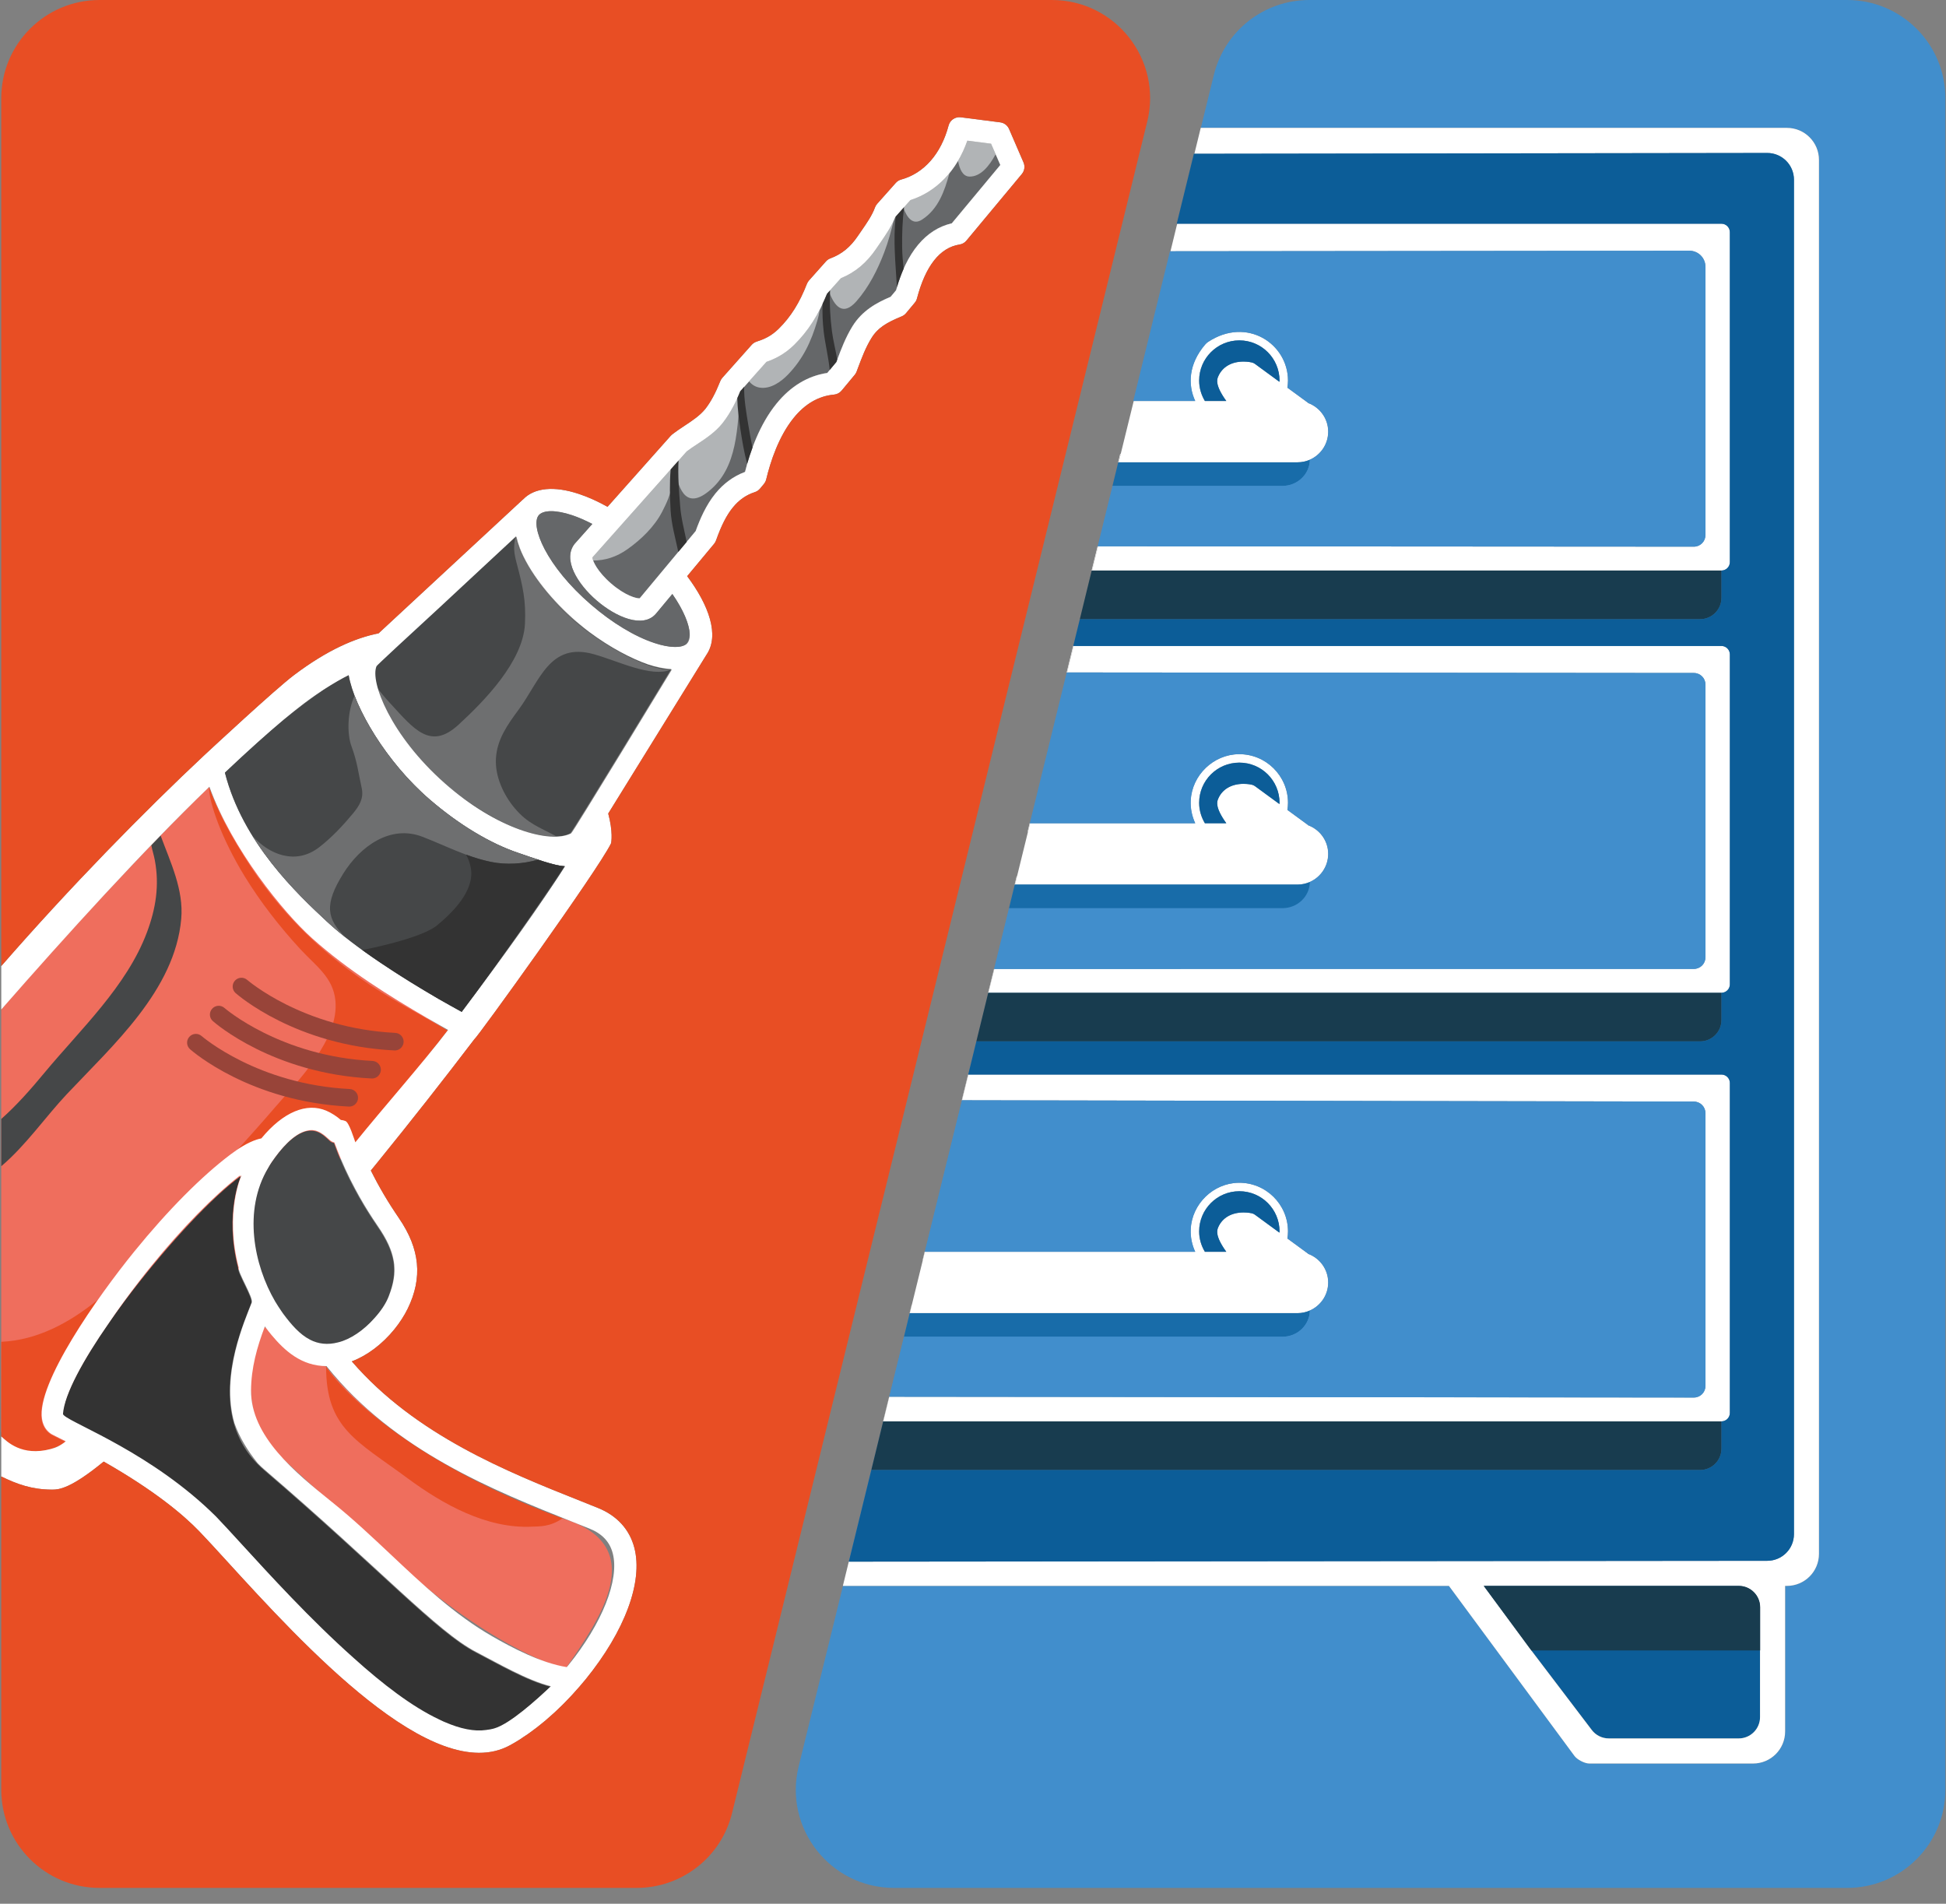 <?xml version="1.0" encoding="UTF-8"?>
<svg xmlns="http://www.w3.org/2000/svg" width="46" height="45" viewBox="0 0 46 45" fill="none">
  <rect x="0" y="0" width="46" height="45" fill="#808080" stroke="none"/>
  <g clip-path="url(#clip0_1_985)">
    <path d="M17.606 11.157L17.612 11.149C17.731 10.677 17.953 10.036 18.353 9.544C18.688 9.131 19.091 8.886 19.554 8.816L19.77 8.557L19.782 8.523C19.882 8.257 19.985 7.981 20.147 7.717C20.384 7.335 20.735 7.151 21.052 7.016L21.181 6.862C21.43 5.963 21.884 5.421 22.498 5.279L23.645 3.9L23.427 3.397L22.865 3.325C22.621 4.028 22.14 4.533 21.519 4.73L21.16 5.133C21.07 5.36 20.933 5.558 20.801 5.748L20.714 5.876C20.488 6.211 20.219 6.436 19.876 6.577L19.549 6.945C19.351 7.438 19.101 7.827 18.778 8.147C18.546 8.376 18.309 8.487 18.116 8.554L17.498 9.248C17.409 9.468 17.282 9.741 17.089 9.989C17.088 9.991 17.073 10.01 17.072 10.011C16.903 10.219 16.688 10.361 16.48 10.499C16.395 10.556 16.311 10.611 16.232 10.671L14.001 13.178C14.008 13.256 14.113 13.507 14.446 13.794C14.778 14.08 15.042 14.148 15.121 14.143L16.444 12.553C16.543 12.281 16.684 11.944 16.911 11.665C17.102 11.43 17.336 11.259 17.606 11.157Z" fill="#B1B4B6"></path>
    <path d="M15.652 12.097C15.468 12.451 15.16 12.748 14.839 12.977C14.576 13.166 14.296 13.252 14.02 13.249C14.062 13.363 14.182 13.566 14.447 13.794C14.778 14.08 15.042 14.148 15.121 14.143L16.444 12.553C16.543 12.281 16.684 11.944 16.912 11.665C17.102 11.43 17.336 11.259 17.606 11.157L17.612 11.149C17.731 10.677 17.953 10.036 18.353 9.544C18.688 9.131 19.091 8.886 19.554 8.816L19.77 8.557L19.782 8.523C19.882 8.257 19.985 7.981 20.148 7.717C20.384 7.334 20.735 7.151 21.052 7.016L21.181 6.862C21.43 5.962 21.884 5.421 22.498 5.279L23.645 3.9L23.535 3.646C23.383 3.93 23.175 4.181 22.914 4.174C22.76 4.169 22.684 4.008 22.646 3.8C22.585 3.904 22.517 4.002 22.443 4.092C22.326 4.531 22.171 4.948 21.797 5.19C21.582 5.33 21.445 5.155 21.355 4.914L21.16 5.133C21.151 5.157 21.139 5.179 21.129 5.202C21.066 5.458 20.998 5.714 20.901 5.967C20.747 6.373 20.535 6.792 20.246 7.12C19.921 7.491 19.721 7.23 19.596 6.892L19.549 6.945C19.496 7.076 19.44 7.199 19.379 7.316C19.364 7.405 19.346 7.493 19.32 7.579C19.176 8.075 18.983 8.484 18.625 8.856C18.46 9.027 18.214 9.201 17.961 9.163C17.852 9.147 17.771 9.09 17.707 9.014L17.508 9.237C17.418 10.092 17.459 11.048 16.746 11.618C16.182 12.069 16.016 11.506 15.941 10.997L15.925 11.016C15.91 11.162 15.906 11.311 15.886 11.453C15.855 11.68 15.756 11.896 15.652 12.097Z" fill="#656769"></path>
    <path d="M10.492 18.512C9.215 17.384 8.723 16.11 8.881 15.744C8.902 15.696 12.189 12.689 12.189 12.689C12.348 13.424 13.075 14.242 13.552 14.65C14.506 15.466 15.455 15.824 15.86 15.827C15.86 15.827 13.526 19.673 13.481 19.697C12.989 19.952 11.719 19.596 10.492 18.512Z" fill="#454748"></path>
    <path d="M10.582 24.359C7.191 22.336 5.577 20.276 4.94 18.609C4.933 18.593 2.674 20.804 0.029 23.863V33.843C0.472 34.325 1.204 34.37 1.546 34.081C1.983 33.712 4.187 31.704 8.475 26.921C10.094 25.115 10.169 24.792 10.582 24.359Z" fill="#EF6E5D"></path>
    <path d="M6.563 34.357C7.103 34.903 9.227 36.759 9.227 36.759C11.317 38.789 13.322 39.514 13.387 39.419C14.151 38.302 15.415 36.535 13.295 35.891C9.546 34.751 7.709 32.304 7.709 32.304L6.25 31.367C6.25 31.367 5.343 33.123 6.563 34.357Z" fill="#EF6E5D"></path>
    <path d="M12.574 36.087C11.506 36.139 10.47 35.56 9.635 34.943C8.435 34.056 7.706 33.762 7.709 32.304C7.892 32.619 9.39 34.452 13.295 35.891C13.002 36.097 12.739 36.079 12.574 36.087Z" fill="#E94D24"></path>
    <path d="M3.474 22.037C2.995 23.316 1.905 24.329 1.05 25.359C0.726 25.75 0.394 26.127 0.03 26.45V27.567C0.606 27.081 1.084 26.389 1.579 25.864C2.669 24.706 4.135 23.406 4.284 21.72C4.345 21.031 4.03 20.386 3.796 19.75C3.722 19.824 3.65 19.902 3.576 19.977C3.602 20.112 3.635 20.202 3.66 20.334C3.771 20.926 3.684 21.476 3.474 22.037Z" fill="#454748"></path>
    <path d="M10.488 18.516C9.616 17.808 9.113 16.893 8.896 16.238C9.007 16.379 9.119 16.512 9.229 16.63C9.787 17.238 10.176 17.738 10.835 17.134C11.449 16.571 12.364 15.635 12.409 14.747C12.437 14.193 12.355 13.85 12.217 13.329C12.147 13.063 12.133 12.943 12.185 12.694C12.325 13.321 12.959 14.142 13.549 14.655C14.264 15.277 15.345 15.853 15.857 15.832C15.381 16.017 14.621 15.628 14.037 15.464C12.992 15.171 12.764 16.092 12.254 16.782C11.994 17.134 11.748 17.48 11.723 17.93C11.698 18.355 11.908 18.799 12.171 19.109C12.48 19.472 12.731 19.541 13.16 19.774C12.564 19.8 11.658 19.466 10.488 18.516Z" fill="#6E6F70"></path>
    <path d="M6.687 31.071C6.053 30.221 5.632 28.668 6.377 27.534C6.594 27.204 7.062 26.592 7.499 26.754C7.621 26.8 7.711 26.893 7.807 26.981C7.839 27.01 7.894 27.017 7.894 27.017C8.137 27.702 8.507 28.395 8.92 28.992C9.37 29.643 9.405 30.076 9.18 30.656C9.013 31.085 8.473 31.612 7.989 31.741C7.384 31.903 7.017 31.512 6.687 31.071Z" fill="#454748"></path>
    <path d="M5.102 35.866C3.493 34.265 1.467 33.589 1.479 33.433C1.563 32.242 4.342 28.782 5.698 27.795C5.698 27.795 5.293 28.673 5.63 29.972C5.606 30.087 5.985 30.686 5.942 30.801C5.73 31.362 4.75 33.471 6.242 34.751C8.99 37.109 10.326 38.584 11.246 39.061C11.767 39.332 12.459 39.735 13.012 39.871C12.671 40.196 12.043 40.761 11.676 40.868C9.826 41.404 6.371 37.129 5.102 35.866Z" fill="#333333"></path>
    <path d="M1.333 33.975C1.253 33.936 1.206 33.911 1.196 33.904C1.184 33.896 1.171 33.886 1.158 33.875C1.085 33.816 1.008 33.716 0.982 33.551C0.891 32.953 1.59 31.752 2.314 30.722C1.631 31.278 0.869 31.68 0.031 31.717L0.03 33.955C0.094 34.011 0.203 34.133 0.371 34.213C0.39 34.222 0.41 34.232 0.429 34.239C0.437 34.242 0.444 34.245 0.451 34.248C0.862 34.398 1.286 34.263 1.52 34.1C1.529 34.094 1.536 34.089 1.545 34.082C1.475 34.046 1.406 34.011 1.333 33.975Z" fill="#E94D24"></path>
    <path d="M5.613 27.179C5.751 27.087 5.904 27 6.063 26.949C6.098 26.937 6.133 26.928 6.168 26.921C6.679 26.3 7.241 26.063 7.712 26.272C7.832 26.325 7.944 26.396 8.046 26.485C8.084 26.489 8.121 26.497 8.156 26.511C8.243 26.546 8.359 26.933 8.389 27.015C9.08 26.16 9.972 25.156 10.581 24.36C10.576 24.356 10.57 24.353 10.565 24.349C10.47 24.296 10.154 24.117 10.084 24.076C10.029 24.044 9.972 24.011 9.916 23.978C8.846 23.39 7.063 22.373 5.713 20.15C5.408 19.664 5.133 19.141 4.944 18.619C4.943 18.616 4.941 18.613 4.94 18.611C4.944 18.977 5.233 19.815 5.783 20.713C6.157 21.324 6.619 21.916 7.101 22.438C7.464 22.831 7.872 23.099 7.928 23.648C8.022 24.575 7.044 25.545 6.504 26.172C6.212 26.512 5.914 26.846 5.613 27.179Z" fill="#E94D24"></path>
    <path d="M9.494 24.753C9.521 24.72 9.538 24.679 9.541 24.633C9.546 24.519 9.458 24.421 9.344 24.415C7.169 24.308 5.858 23.175 5.845 23.164C5.759 23.088 5.628 23.096 5.552 23.182C5.476 23.268 5.484 23.399 5.57 23.475C5.627 23.525 6.995 24.715 9.323 24.83C9.392 24.833 9.454 24.803 9.494 24.753Z" fill="#984439"></path>
    <path d="M8.956 25.416C8.983 25.383 9 25.341 9.003 25.296C9.008 25.181 8.919 25.084 8.805 25.078C6.631 24.97 5.32 23.838 5.307 23.827C5.221 23.75 5.09 23.759 5.014 23.845C4.937 23.932 4.946 24.061 5.032 24.137C5.089 24.188 6.458 25.378 8.785 25.493C8.853 25.496 8.916 25.466 8.956 25.416Z" fill="#984439"></path>
    <path d="M8.417 26.08C8.444 26.047 8.461 26.005 8.463 25.96C8.469 25.845 8.381 25.748 8.266 25.742C6.091 25.634 4.781 24.502 4.767 24.491C4.682 24.415 4.55 24.423 4.475 24.509C4.398 24.596 4.407 24.726 4.493 24.802C4.55 24.852 5.918 26.042 8.246 26.157C8.314 26.16 8.377 26.13 8.417 26.08Z" fill="#984439"></path>
    <path d="M22.499 5.279C21.884 5.421 21.43 5.962 21.182 6.861L21.053 7.016C20.736 7.15 20.384 7.334 20.148 7.717C19.986 7.981 19.883 8.257 19.783 8.523L19.771 8.556L19.555 8.816C19.092 8.886 18.688 9.131 18.353 9.544C17.954 10.036 17.731 10.677 17.613 11.149L17.606 11.157C17.336 11.259 17.103 11.43 16.912 11.665C16.685 11.944 16.543 12.281 16.445 12.553L15.121 14.143C15.043 14.148 14.779 14.08 14.447 13.794C14.114 13.506 14.008 13.255 14.002 13.178L16.232 10.671C16.311 10.611 16.396 10.555 16.481 10.499C16.689 10.361 16.904 10.219 17.073 10.011C17.074 10.01 17.089 9.991 17.09 9.989C17.283 9.741 17.41 9.468 17.499 9.248L18.117 8.554C18.31 8.487 18.547 8.376 18.778 8.147C19.102 7.827 19.351 7.438 19.549 6.944L19.877 6.577C20.22 6.436 20.488 6.211 20.715 5.875L20.802 5.748C20.934 5.557 21.07 5.36 21.161 5.133L21.52 4.73C22.141 4.532 22.621 4.028 22.866 3.325L23.427 3.397L23.646 3.9L22.499 5.279ZM16.253 15.197L16.249 15.201C16.142 15.325 15.843 15.324 15.468 15.199C14.999 15.043 14.468 14.722 13.971 14.293C12.91 13.38 12.53 12.431 12.734 12.18C12.844 12.051 13.143 12.052 13.519 12.177C13.674 12.228 13.836 12.3 14.001 12.385L13.587 12.85L13.587 12.85C13.289 13.218 13.648 13.801 14.102 14.193C14.564 14.592 15.2 14.86 15.504 14.508L15.893 14.041C16.271 14.585 16.384 15.035 16.253 15.197ZM13.501 19.699C13.009 19.954 11.739 19.598 10.512 18.514C9.235 17.386 8.742 16.112 8.901 15.746C8.911 15.724 9.636 15.053 10.405 14.346L12.199 12.676C12.201 12.682 12.203 12.689 12.204 12.695C12.206 12.694 12.209 12.691 12.209 12.691C12.228 12.778 12.255 12.867 12.289 12.956C12.3 12.985 12.312 13.014 12.325 13.044C12.326 13.048 12.328 13.052 12.33 13.056C12.577 13.613 13.069 14.213 13.626 14.693C13.689 14.747 13.752 14.799 13.816 14.85C13.852 14.878 13.888 14.906 13.924 14.933C13.926 14.935 13.928 14.936 13.93 14.938C14.44 15.317 14.928 15.566 15.31 15.702C15.513 15.769 15.7 15.805 15.871 15.815L15.862 15.828C15.868 15.828 15.875 15.829 15.88 15.829C15.88 15.829 13.546 19.675 13.501 19.699ZM10.914 23.918C10.825 23.869 10.455 23.663 10.361 23.608C9.518 23.118 8.4 22.411 7.729 21.784C7.023 21.127 5.737 19.918 5.316 18.264C6.133 17.49 6.775 16.938 7.199 16.617C7.537 16.361 7.971 16.094 8.242 15.961C8.374 16.727 9.132 18.015 10.158 18.899C10.848 19.494 11.597 19.944 12.266 20.166C12.566 20.266 13.116 20.475 13.356 20.475C12.804 21.347 11.949 22.549 10.914 23.918ZM8.93 28.98C9.144 29.289 9.263 29.549 9.306 29.799C9.307 29.8 9.307 29.801 9.307 29.802C9.312 29.831 9.316 29.86 9.319 29.889C9.319 29.895 9.32 29.9 9.32 29.905C9.322 29.929 9.324 29.953 9.324 29.977C9.325 29.988 9.325 30 9.325 30.011C9.325 30.028 9.325 30.044 9.324 30.061C9.323 30.081 9.322 30.102 9.321 30.122C9.32 30.129 9.32 30.137 9.319 30.144C9.307 30.266 9.279 30.39 9.235 30.519C9.221 30.56 9.207 30.601 9.19 30.644C9.126 30.81 9.005 30.991 8.853 31.157C8.599 31.447 8.285 31.659 8 31.729C7.737 31.799 7.52 31.765 7.331 31.669L7.331 31.669C7.331 31.669 7.33 31.668 7.33 31.668C7.083 31.542 6.884 31.308 6.698 31.059C6.689 31.046 6.68 31.032 6.67 31.019C6.66 31.004 6.65 30.99 6.64 30.975C6.597 30.913 6.555 30.847 6.514 30.779C6.511 30.773 6.507 30.769 6.504 30.764L6.504 30.763C6.002 29.905 5.74 28.609 6.339 27.606C6.35 27.585 6.362 27.565 6.374 27.545C6.379 27.537 6.383 27.529 6.388 27.521C6.392 27.514 6.398 27.506 6.403 27.499C6.412 27.484 6.421 27.469 6.431 27.454C6.431 27.454 6.432 27.455 6.432 27.455C6.619 27.183 6.938 26.789 7.268 26.724C7.351 26.705 7.432 26.708 7.509 26.742C7.56 26.761 7.604 26.789 7.646 26.82L7.647 26.82C7.667 26.835 7.686 26.85 7.705 26.867C7.708 26.869 7.711 26.872 7.714 26.875C7.743 26.9 7.771 26.926 7.8 26.952C7.831 26.977 7.866 26.996 7.904 27.005C7.923 27.056 7.943 27.106 7.963 27.156C7.963 27.156 7.962 27.157 7.962 27.157C8.085 27.48 8.234 27.802 8.402 28.114C8.433 28.173 8.466 28.232 8.499 28.291C8.634 28.53 8.78 28.761 8.93 28.98ZM13.546 35.978L13.935 36.133C14.234 36.253 14.414 36.445 14.485 36.72C14.646 37.342 14.233 38.379 13.435 39.362C13.422 39.378 13.41 39.392 13.397 39.407C12.779 39.307 12.098 38.946 11.627 38.674C10.75 38.17 9.981 37.446 9.238 36.746C8.803 36.337 8.354 35.913 7.883 35.534L7.831 35.492C6.983 34.808 5.927 33.956 5.934 32.863C5.938 32.339 6.073 31.847 6.261 31.354C6.312 31.424 6.364 31.492 6.418 31.556C6.731 31.93 7.127 32.291 7.72 32.292C7.724 32.297 7.728 32.303 7.732 32.309C9.329 34.298 11.667 35.229 13.546 35.978ZM11.687 40.855C11.624 40.874 11.558 40.885 11.491 40.893C11.208 40.935 10.879 40.863 10.524 40.71C10.509 40.703 10.494 40.697 10.479 40.691C10.445 40.675 10.411 40.659 10.376 40.642C9.742 40.343 9.048 39.811 8.368 39.198C7.336 38.28 6.351 37.201 5.734 36.525C5.487 36.255 5.276 36.024 5.109 35.85C3.609 34.359 1.749 33.672 1.515 33.459C1.514 33.459 1.514 33.459 1.513 33.459L1.513 33.458C1.497 33.443 1.488 33.431 1.489 33.42C1.522 32.956 1.966 32.145 2.574 31.272C2.785 30.96 3.028 30.624 3.307 30.265C3.395 30.151 3.488 30.036 3.583 29.918C4.31 29.022 5.048 28.271 5.675 27.783C5.671 27.794 5.669 27.805 5.665 27.816C5.679 27.805 5.694 27.793 5.708 27.783C5.708 27.783 5.304 28.661 5.641 29.96C5.616 30.075 5.995 30.674 5.952 30.788C5.794 31.206 5.211 32.483 5.54 33.636C5.661 33.98 5.857 34.295 6.09 34.585C6.141 34.637 6.194 34.689 6.252 34.738C9.001 37.096 10.336 38.572 11.257 39.049C11.778 39.319 12.469 39.723 13.022 39.859C12.681 40.183 12.053 40.749 11.687 40.855ZM24.194 3.84L23.853 3.049C23.816 2.964 23.736 2.904 23.644 2.892L22.712 2.773C22.581 2.756 22.457 2.839 22.423 2.967C22.247 3.632 21.846 4.095 21.303 4.244C21.253 4.257 21.209 4.285 21.175 4.323L20.734 4.819C20.712 4.843 20.695 4.873 20.683 4.904C20.617 5.088 20.496 5.263 20.368 5.449L20.277 5.58C20.103 5.839 19.9 6.006 19.63 6.107C19.589 6.122 19.553 6.147 19.524 6.179L19.124 6.629C19.104 6.653 19.086 6.679 19.075 6.708C18.902 7.152 18.697 7.486 18.407 7.772C18.227 7.949 18.05 8.022 17.886 8.075C17.841 8.09 17.8 8.116 17.769 8.151L17.074 8.932C17.054 8.954 17.037 8.981 17.026 9.01C16.911 9.298 16.802 9.5 16.673 9.666L16.673 9.666C16.544 9.824 16.372 9.938 16.189 10.059C16.086 10.127 15.984 10.195 15.89 10.269C15.877 10.279 15.865 10.29 15.854 10.302L14.361 11.98C14.131 11.851 13.903 11.748 13.685 11.676C13.097 11.481 12.633 11.528 12.367 11.803C12.364 11.805 12.361 11.807 12.358 11.809L8.949 14.971C8.41 15.077 7.743 15.359 6.947 15.96C6.498 16.299 4.978 17.714 4.833 17.848C3.418 19.173 1.654 20.97 0.03 22.836L0.03 23.863C1.566 22.108 3.379 20.11 4.95 18.597C5.484 20.076 6.7 21.571 7.376 22.177C8.23 22.943 9.23 23.561 10.095 24.064C10.169 24.107 10.521 24.307 10.592 24.346C9.983 25.143 9.09 26.148 8.4 27.002C8.369 26.921 8.254 26.534 8.166 26.499C8.132 26.485 8.095 26.476 8.057 26.473C7.955 26.384 7.842 26.312 7.723 26.259C7.251 26.05 6.689 26.288 6.179 26.909C6.144 26.916 6.108 26.925 6.073 26.936C5.844 27.01 5.624 27.158 5.45 27.288C4.771 27.798 3.962 28.613 3.173 29.585C2.302 30.658 0.864 32.697 0.993 33.539C1.018 33.704 1.096 33.804 1.168 33.863C1.181 33.874 1.194 33.884 1.206 33.892C1.216 33.898 1.263 33.924 1.343 33.963C1.416 33.999 1.485 34.034 1.555 34.069C1.413 34.184 1.319 34.22 1.197 34.252C0.514 34.432 0.166 34.075 0.03 33.955L0.03 34.901C0.406 35.084 0.753 35.209 1.22 35.212C1.226 35.212 1.232 35.212 1.239 35.212C1.395 35.212 1.673 35.187 2.451 34.549C3.643 35.227 4.328 35.801 4.709 36.196C4.876 36.369 5.092 36.605 5.344 36.881C7.175 38.887 10.241 42.244 12.054 41.255C12.125 41.217 12.197 41.174 12.269 41.129C12.311 41.103 12.353 41.074 12.395 41.045C12.424 41.026 12.453 41.008 12.482 40.987C12.535 40.95 12.588 40.91 12.641 40.87C12.659 40.857 12.676 40.844 12.694 40.831C12.752 40.786 12.81 40.739 12.868 40.69C12.88 40.68 12.892 40.67 12.905 40.659C12.964 40.609 13.024 40.556 13.082 40.503C13.094 40.493 13.105 40.483 13.116 40.472C13.175 40.418 13.233 40.362 13.291 40.305C13.303 40.293 13.314 40.282 13.326 40.27C13.383 40.213 13.438 40.156 13.493 40.096C13.507 40.081 13.521 40.067 13.534 40.052C13.588 39.994 13.64 39.935 13.693 39.875C13.697 39.869 13.702 39.864 13.707 39.859C13.707 39.859 13.71 39.855 13.711 39.853C13.712 39.853 13.712 39.852 13.713 39.851C13.757 39.799 13.802 39.748 13.845 39.695C14.773 38.552 15.203 37.39 14.996 36.588C14.883 36.152 14.584 35.825 14.132 35.644L13.742 35.487C11.987 34.789 9.822 33.923 8.316 32.18C8.676 32.044 9.035 31.776 9.323 31.421C9.451 31.264 9.557 31.099 9.638 30.933C9.994 30.202 9.928 29.523 9.431 28.796C9.174 28.42 8.956 28.049 8.766 27.669C8.815 27.609 8.863 27.551 8.911 27.491C9.725 26.488 10.504 25.497 11.21 24.569C11.262 24.555 14.123 20.587 14.441 19.941C14.454 19.914 14.492 19.656 14.378 19.23L16.699 15.479C17.014 15.02 16.759 14.308 16.244 13.62L16.881 12.854C16.897 12.834 16.916 12.803 16.926 12.774C17.053 12.418 17.175 12.179 17.322 11.997C17.467 11.819 17.638 11.699 17.844 11.633C17.891 11.617 17.933 11.589 17.965 11.551L18.057 11.44C18.082 11.409 18.102 11.372 18.112 11.333C18.213 10.909 18.408 10.313 18.763 9.876C19.032 9.545 19.352 9.36 19.715 9.328C19.785 9.321 19.849 9.287 19.894 9.233L20.205 8.859C20.225 8.834 20.239 8.811 20.249 8.784L20.277 8.708C20.373 8.454 20.462 8.214 20.598 7.994C20.753 7.741 20.97 7.621 21.315 7.478C21.355 7.462 21.39 7.436 21.417 7.403L21.624 7.155C21.656 7.115 21.667 7.09 21.676 7.053C21.878 6.29 22.213 5.854 22.682 5.78C22.746 5.771 22.803 5.738 22.844 5.688L24.155 4.113C24.156 4.112 24.157 4.111 24.157 4.111C24.219 4.034 24.233 3.93 24.194 3.84Z" fill="white"></path>
    <path d="M15.893 14.041L15.505 14.508C15.2 14.86 14.565 14.592 14.102 14.193C13.648 13.801 13.289 13.218 13.587 12.85L13.588 12.85L14.001 12.385C13.836 12.3 13.674 12.228 13.519 12.177C13.144 12.052 12.845 12.051 12.734 12.18C12.53 12.431 12.91 13.38 13.971 14.293C14.468 14.722 14.999 15.043 15.468 15.199C15.823 15.317 16.107 15.323 16.228 15.219C16.272 15.156 16.297 15.079 16.303 14.99C16.296 14.768 16.164 14.429 15.893 14.041Z" fill="#656769"></path>
    <path d="M5.317 18.265C5.738 19.919 7.024 21.127 7.729 21.784C8.4 22.411 9.519 23.118 10.361 23.608C10.455 23.663 10.823 23.868 10.913 23.917C12.028 22.432 13.124 20.85 13.345 20.488C13.348 20.483 13.351 20.479 13.353 20.475C13.112 20.474 12.565 20.265 12.266 20.166C11.597 19.944 10.848 19.494 10.158 18.899C9.132 18.015 8.374 16.727 8.242 15.961C8.083 16.039 7.867 16.164 7.648 16.306C7.341 16.514 7.021 16.757 6.712 17.009C6.34 17.32 5.88 17.731 5.342 18.24C5.334 18.248 5.324 18.257 5.317 18.265Z" fill="#454748"></path>
    <path d="M5.97 19.759C6.528 20.659 7.257 21.345 7.729 21.784C7.862 21.909 8.013 22.036 8.176 22.164C7.715 21.723 7.661 21.377 8.114 20.65C8.521 19.999 9.23 19.489 9.985 19.779C10.536 19.991 11.033 20.259 11.62 20.377C11.955 20.444 12.36 20.427 12.717 20.32C12.55 20.265 12.387 20.206 12.266 20.166C11.597 19.944 10.848 19.494 10.158 18.899C9.326 18.183 8.671 17.201 8.382 16.446C8.208 16.824 8.2 17.352 8.31 17.645C8.443 18.004 8.468 18.254 8.55 18.628C8.603 18.869 8.497 19.043 8.347 19.225C8.108 19.513 7.842 19.797 7.545 20.027C6.986 20.459 6.355 20.195 5.97 19.759Z" fill="#6E6F70"></path>
    <path d="M9.166 17.823C8.884 17.444 8.653 17.055 8.491 16.701C8.491 16.701 8.491 16.701 8.491 16.702C8.653 17.056 8.884 17.444 9.166 17.823Z" fill="#333333"></path>
    <path d="M9.873 18.636C9.798 18.562 9.725 18.487 9.654 18.41C9.725 18.487 9.798 18.562 9.873 18.636Z" fill="#333333"></path>
    <path d="M12.716 20.32C12.36 20.426 11.955 20.443 11.62 20.376C11.409 20.334 11.211 20.272 11.017 20.201C11.072 20.301 11.112 20.41 11.132 20.531C11.216 21.063 10.694 21.574 10.33 21.874C9.961 22.18 8.673 22.438 8.562 22.455C9.146 22.877 9.812 23.289 10.361 23.608C10.455 23.663 10.822 23.867 10.913 23.917C11.743 22.821 12.788 21.312 13.338 20.474C13.193 20.469 12.951 20.397 12.716 20.32Z" fill="#333333"></path>
    <path d="M21.371 4.896L21.172 5.121C21.111 5.679 21.168 6.222 21.202 6.789C21.249 6.633 21.301 6.487 21.36 6.353C21.343 6.185 21.327 6.016 21.325 5.848C21.321 5.526 21.332 5.211 21.371 4.896Z" fill="#333333"></path>
    <path d="M19.622 6.862L19.549 6.945C19.516 7.026 19.481 7.104 19.445 7.18C19.436 7.394 19.445 7.609 19.47 7.833C19.504 8.131 19.584 8.44 19.613 8.745L19.77 8.557L19.782 8.523C19.785 8.516 19.788 8.508 19.791 8.5C19.752 8.273 19.694 8.045 19.666 7.833C19.624 7.505 19.606 7.186 19.622 6.862Z" fill="#333333"></path>
    <path d="M17.591 9.144L17.498 9.248C17.477 9.3 17.454 9.356 17.428 9.412C17.433 9.652 17.465 9.893 17.499 10.126C17.542 10.415 17.588 10.69 17.662 10.963C17.697 10.841 17.739 10.712 17.788 10.58C17.748 10.389 17.713 10.196 17.681 10C17.638 9.729 17.584 9.431 17.591 9.144Z" fill="#333333"></path>
    <path d="M15.852 12.064C15.872 12.404 15.965 12.719 16.034 13.046L16.232 12.809C16.174 12.529 16.1 12.25 16.078 11.962C16.05 11.602 16.02 11.245 16.04 10.886L15.853 11.096C15.826 11.417 15.834 11.739 15.852 12.064Z" fill="#333333"></path>
    <path d="M24.864 0H2.352C1.07 0 0.03 1.039 0.03 2.321V22.836C1.654 20.97 3.418 19.173 4.833 17.848C4.978 17.714 6.498 16.299 6.947 15.96C7.743 15.358 8.409 15.076 8.948 14.971L12.358 11.809C12.361 11.806 12.364 11.805 12.367 11.802C12.632 11.527 13.097 11.48 13.685 11.676C13.902 11.748 14.13 11.851 14.361 11.98L15.854 10.302C15.865 10.289 15.877 10.278 15.889 10.268C15.984 10.195 16.086 10.127 16.189 10.059C16.371 9.938 16.544 9.824 16.672 9.666L16.673 9.665C16.802 9.499 16.911 9.297 17.026 9.009C17.037 8.981 17.053 8.954 17.073 8.932L17.768 8.151C17.8 8.115 17.84 8.089 17.885 8.075C18.05 8.022 18.227 7.949 18.407 7.771C18.696 7.486 18.902 7.152 19.075 6.708C19.086 6.679 19.103 6.652 19.124 6.628L19.524 6.179C19.553 6.146 19.589 6.121 19.63 6.107C19.9 6.006 20.102 5.839 20.277 5.58L20.367 5.448C20.496 5.263 20.616 5.088 20.683 4.904C20.695 4.872 20.712 4.843 20.734 4.818L21.175 4.323C21.209 4.285 21.253 4.257 21.302 4.244C21.846 4.095 22.247 3.631 22.423 2.967C22.457 2.838 22.58 2.756 22.712 2.772L23.644 2.892C23.736 2.904 23.815 2.964 23.852 3.049L24.194 3.839C24.233 3.93 24.219 4.034 24.157 4.11C24.156 4.111 24.155 4.112 24.155 4.113L22.844 5.688C22.803 5.738 22.746 5.77 22.682 5.78C22.213 5.854 21.877 6.289 21.676 7.052C21.666 7.09 21.655 7.115 21.624 7.154L21.417 7.403C21.389 7.436 21.355 7.462 21.314 7.478C20.969 7.621 20.753 7.741 20.598 7.994C20.462 8.213 20.372 8.454 20.277 8.708L20.249 8.783C20.239 8.811 20.224 8.833 20.205 8.859L19.894 9.233C19.849 9.287 19.785 9.321 19.715 9.327C19.352 9.36 19.032 9.545 18.763 9.876C18.408 10.313 18.213 10.909 18.111 11.332C18.102 11.372 18.082 11.409 18.057 11.44L17.965 11.55C17.933 11.589 17.89 11.617 17.843 11.632C17.637 11.699 17.467 11.818 17.322 11.997C17.174 12.178 17.052 12.418 16.926 12.774C16.916 12.803 16.897 12.834 16.88 12.854L16.243 13.619C16.759 14.307 17.013 15.02 16.699 15.478L14.377 19.23C14.492 19.656 14.454 19.914 14.441 19.941C14.123 20.587 11.262 24.554 11.21 24.568C10.504 25.497 9.725 26.488 8.911 27.491C8.862 27.551 8.814 27.609 8.766 27.668C8.955 28.049 9.173 28.42 9.431 28.796C9.928 29.522 9.994 30.201 9.638 30.933C9.556 31.099 9.45 31.263 9.323 31.421C9.034 31.776 8.676 32.044 8.316 32.18C9.822 33.923 11.987 34.789 13.741 35.487L14.132 35.643C14.584 35.825 14.882 36.152 14.995 36.588C15.203 37.39 14.773 38.551 13.844 39.695C13.801 39.748 13.757 39.799 13.712 39.851C13.712 39.852 13.711 39.852 13.711 39.853C13.71 39.855 13.707 39.858 13.707 39.858C13.702 39.864 13.697 39.869 13.692 39.874C13.64 39.935 13.588 39.993 13.534 40.052C13.52 40.066 13.507 40.081 13.493 40.096C13.438 40.155 13.382 40.213 13.326 40.269C13.314 40.281 13.302 40.293 13.29 40.305C13.232 40.362 13.174 40.418 13.116 40.472C13.104 40.482 13.093 40.492 13.082 40.502C13.023 40.556 12.964 40.609 12.905 40.659C12.892 40.67 12.88 40.68 12.867 40.69C12.809 40.738 12.752 40.785 12.693 40.83C12.676 40.844 12.658 40.857 12.641 40.87C12.588 40.91 12.535 40.95 12.482 40.987C12.453 41.007 12.424 41.026 12.395 41.045C12.352 41.073 12.311 41.102 12.269 41.129C12.196 41.174 12.125 41.216 12.053 41.255C10.24 42.243 7.175 38.887 5.344 36.881C5.092 36.605 4.876 36.368 4.709 36.195C4.328 35.801 3.643 35.227 2.451 34.548C1.673 35.187 1.395 35.211 1.239 35.211C1.232 35.211 1.226 35.211 1.219 35.211C0.753 35.208 0.405 35.084 0.03 34.9V42.306C0.03 43.587 1.07 44.626 2.352 44.626H15.049C16.118 44.626 17.049 43.897 17.304 42.859L27.119 2.873C27.477 1.411 26.37 0 24.864 0Z" fill="#E84E24"></path>
    <path d="M40.315 22.629V16.182C40.315 16.03 40.193 15.908 40.041 15.908L25.226 15.895L24.351 19.46H28.254C28.179 19.297 28.138 19.114 28.148 18.921C28.177 18.323 28.684 17.834 29.283 17.827C29.924 17.82 30.447 18.338 30.447 18.977C30.447 19.034 30.442 19.09 30.434 19.145L30.916 19.498C30.919 19.501 30.922 19.505 30.926 19.508C31.201 19.611 31.398 19.874 31.398 20.184C31.398 20.48 31.218 20.735 30.963 20.848C30.874 20.887 30.776 20.909 30.672 20.909H23.995L23.506 22.904L40.041 22.903C40.193 22.903 40.315 22.78 40.315 22.629Z" fill="#418ECC"></path>
    <path d="M28.796 8.902C28.891 8.676 29.109 8.547 29.395 8.547C29.502 8.547 29.583 8.565 29.592 8.568C29.619 8.574 29.643 8.585 29.665 8.601L30.244 9.025C30.244 9.015 30.247 9.006 30.247 8.996C30.247 8.472 29.822 8.046 29.297 8.046C28.772 8.046 28.347 8.472 28.347 8.996C28.347 9.173 28.398 9.337 28.483 9.479H28.989C28.715 9.099 28.769 8.964 28.796 8.902Z" fill="#418ECC"></path>
    <path d="M40.315 12.649V6.306C40.315 6.097 40.145 5.927 39.936 5.927L27.67 5.939L26.801 9.479H28.254C28.078 9.099 28.093 8.608 28.49 8.143C28.509 8.12 28.532 8.099 28.557 8.083C29.473 7.477 30.447 8.125 30.447 8.996C30.447 9.053 30.441 9.109 30.433 9.164L30.916 9.517C30.919 9.52 30.922 9.524 30.926 9.527C31.201 9.63 31.398 9.893 31.398 10.203C31.398 10.5 31.218 10.754 30.963 10.867C30.874 10.906 30.776 10.928 30.672 10.928H26.445L25.958 12.913L40.041 12.922C40.192 12.922 40.315 12.8 40.315 12.649Z" fill="#418ECC"></path>
    <path d="M28.796 18.882C28.891 18.657 29.109 18.529 29.395 18.529C29.502 18.529 29.583 18.546 29.592 18.549C29.619 18.555 29.644 18.566 29.665 18.582L30.244 19.006C30.244 18.996 30.247 18.987 30.247 18.977C30.247 18.452 29.822 18.027 29.297 18.027C28.772 18.027 28.347 18.452 28.347 18.977C28.347 19.154 28.398 19.318 28.483 19.46H28.989C28.715 19.079 28.77 18.945 28.796 18.882Z" fill="#418ECC"></path>
    <path d="M42.407 36.263L42.407 4.247C42.407 3.899 42.124 3.616 41.776 3.616L28.235 3.635L27.83 5.288H40.692C40.802 5.288 40.892 5.378 40.892 5.488V13.287C40.892 13.397 40.802 13.486 40.692 13.486H25.818L25.38 15.269H40.692C40.802 15.269 40.892 15.359 40.892 15.469V23.267C40.892 23.378 40.802 23.467 40.692 23.467H23.368L22.893 25.4H40.692C40.803 25.4 40.892 25.489 40.892 25.6V33.398C40.892 33.509 40.802 33.598 40.692 33.598H20.881L20.067 36.914L41.775 36.894C42.124 36.894 42.407 36.612 42.407 36.263Z" fill="#418ECC"></path>
    <path d="M40.315 32.761V26.313C40.315 26.162 40.193 26.039 40.041 26.039L22.744 26.008L21.865 29.59H28.254C28.179 29.429 28.139 29.248 28.148 29.055C28.175 28.459 28.679 27.969 29.276 27.958C29.92 27.947 30.447 28.467 30.447 29.108C30.447 29.165 30.442 29.221 30.434 29.276L30.916 29.629C30.919 29.632 30.922 29.636 30.926 29.639C31.201 29.742 31.398 30.005 31.398 30.316C31.398 30.612 31.218 30.866 30.963 30.978C30.874 31.017 30.776 31.04 30.672 31.04H21.509L21.024 33.016L40.041 33.035C40.193 33.035 40.315 32.912 40.315 32.761Z" fill="#418ECC"></path>
    <path d="M37.626 40.889C37.721 41.017 37.872 41.093 38.032 41.093H41.102C41.381 41.093 41.607 40.867 41.607 40.589V39.013V37.992C41.607 37.713 41.381 37.487 41.102 37.487H35.074L36.2 39.013L37.626 40.889Z" fill="#0C5D98"></path>
    <path d="M28.796 29.013C28.891 28.788 29.109 28.66 29.395 28.66C29.502 28.66 29.583 28.677 29.592 28.68C29.619 28.686 29.644 28.697 29.665 28.713L30.244 29.137C30.244 29.127 30.247 29.118 30.247 29.108C30.247 28.584 29.822 28.158 29.297 28.158C28.772 28.158 28.347 28.584 28.347 29.108C28.347 29.285 28.398 29.449 28.483 29.59H28.989C28.715 29.21 28.77 29.076 28.796 29.013Z" fill="#418ECC"></path>
    <path d="M43.663 0H30.949C29.88 0 28.949 0.73 28.694 1.768L28.386 3.023H42.242C42.66 3.023 42.999 3.362 42.999 3.78L42.999 36.73C42.999 37.148 42.66 37.487 42.242 37.487H42.199V40.929C42.199 41.347 41.86 41.686 41.442 41.686H37.57C37.462 41.686 37.285 41.594 37.221 41.508L34.252 37.487H19.926L18.879 41.753C18.52 43.215 19.628 44.626 21.134 44.626H43.663C44.946 44.626 45.985 43.587 45.985 42.306V2.321C45.985 1.039 44.946 0 43.663 0Z" fill="#418ECC"></path>
    <path d="M21.676 30.341L21.672 30.358L21.683 30.315L21.676 30.341Z" fill="#418ECC"></path>
    <path d="M21.862 29.59H21.857L21.808 29.79H21.813L21.839 29.684L21.862 29.59Z" fill="white"></path>
    <path d="M21.555 30.84H21.551L21.502 31.04H21.506L21.509 31.029L21.555 30.84Z" fill="white"></path>
    <path d="M24.291 19.66L24.34 19.457L24.349 19.459L24.299 19.662L24.291 19.66Z" fill="white"></path>
    <path d="M23.985 20.909L24.034 20.707L24.042 20.709L23.993 20.911L23.985 20.909Z" fill="white"></path>
    <path d="M25.214 15.895L25.368 15.266L25.378 15.269L25.224 15.897L25.214 15.895Z" fill="white"></path>
    <path d="M23.358 23.467L23.497 22.902L23.503 22.903L23.365 23.469L23.358 23.467Z" fill="white"></path>
    <path d="M21.021 33.016H21.018L20.875 33.598H20.878L20.909 33.474L21.021 33.016Z" fill="white"></path>
    <path d="M22.891 25.4H22.884L22.735 26.008H22.741L22.863 25.512L22.891 25.4Z" fill="white"></path>
    <path d="M25.804 13.486L25.945 12.911L25.956 12.914L25.815 13.489L25.804 13.486Z" fill="white"></path>
    <path d="M26.431 10.928L26.48 10.726L26.492 10.729L26.442 10.931L26.431 10.928Z" fill="white"></path>
    <path d="M28.48 29.59C28.396 29.449 28.344 29.285 28.344 29.108C28.344 28.583 28.769 28.158 29.294 28.158C29.82 28.158 30.245 28.583 30.245 29.108C30.245 29.118 30.242 29.127 30.242 29.137L29.663 28.713C29.641 28.697 29.616 28.685 29.59 28.679C29.581 28.677 29.5 28.66 29.393 28.66C29.107 28.66 28.888 28.788 28.794 29.013C28.767 29.076 28.712 29.21 28.986 29.59H28.48ZM30.961 30.978C31.216 30.866 31.395 30.611 31.395 30.316C31.395 30.005 31.198 29.742 30.923 29.639C30.919 29.636 30.917 29.632 30.913 29.629L30.431 29.276C30.439 29.22 30.445 29.165 30.445 29.108C30.445 28.467 29.918 27.947 29.274 27.958C28.676 27.968 28.173 28.459 28.145 29.055C28.137 29.247 28.177 29.429 28.252 29.59H21.862L21.839 29.684L21.813 29.79L21.555 30.84L21.509 31.029L21.506 31.04H30.67C30.773 31.04 30.871 31.017 30.961 30.978Z" fill="white"></path>
    <path d="M28.48 9.479C28.396 9.337 28.344 9.173 28.344 8.996C28.344 8.472 28.769 8.046 29.294 8.046C29.82 8.046 30.244 8.472 30.244 8.996C30.244 9.006 30.242 9.015 30.241 9.025L29.663 8.601C29.641 8.585 29.616 8.574 29.59 8.568C29.581 8.565 29.499 8.547 29.392 8.547C29.106 8.547 28.888 8.676 28.793 8.902C28.767 8.965 28.712 9.099 28.986 9.479H28.48ZM30.961 10.867C31.216 10.755 31.395 10.5 31.395 10.204C31.395 9.894 31.198 9.63 30.923 9.527C30.919 9.524 30.917 9.521 30.913 9.517L30.431 9.164C30.439 9.109 30.445 9.053 30.445 8.996C30.445 8.125 29.471 7.477 28.554 8.083C28.53 8.099 28.507 8.12 28.487 8.143C28.09 8.608 28.076 9.099 28.252 9.479H26.799L26.75 9.679L26.492 10.729L26.443 10.928H30.67C30.773 10.928 30.871 10.906 30.961 10.867Z" fill="white"></path>
    <path d="M41.604 39.013V40.589C41.604 40.867 41.378 41.093 41.099 41.093H38.029C37.869 41.093 37.718 41.017 37.623 40.889L35.037 37.487L36.198 39.013L35.071 37.487H41.099C41.378 37.487 41.604 37.713 41.604 37.992V39.013ZM28.233 3.635L41.773 3.616C42.122 3.616 42.404 3.899 42.404 4.247L42.404 36.263C42.404 36.612 42.122 36.894 41.773 36.894L20.064 36.914L19.924 37.487H34.25L37.218 41.507C37.282 41.594 37.459 41.686 37.568 41.686H41.439C41.858 41.686 42.197 41.347 42.197 40.929V37.487H42.239C42.658 37.487 42.997 37.148 42.997 36.73L42.997 3.78C42.997 3.362 42.658 3.023 42.24 3.023H28.383L28.324 3.265L28.233 3.635Z" fill="white"></path>
    <path d="M40.89 33.398V25.6C40.89 25.489 40.8 25.4 40.69 25.4H22.891L22.863 25.512L22.741 26.008L40.039 26.039C40.19 26.039 40.313 26.162 40.313 26.313V32.761C40.313 32.912 40.19 33.034 40.039 33.034L21.021 33.016L20.909 33.474L20.878 33.598H40.69C40.8 33.598 40.89 33.509 40.89 33.398Z" fill="white"></path>
    <path d="M28.48 19.46C28.396 19.318 28.344 19.154 28.344 18.977C28.344 18.452 28.769 18.027 29.294 18.027C29.82 18.027 30.245 18.452 30.245 18.977C30.245 18.987 30.242 18.996 30.242 19.006L29.663 18.582C29.641 18.566 29.616 18.554 29.59 18.549C29.581 18.546 29.5 18.528 29.393 18.528C29.107 18.528 28.888 18.657 28.794 18.882C28.767 18.945 28.712 19.079 28.986 19.46H28.48ZM30.961 20.848C31.216 20.735 31.395 20.48 31.395 20.184C31.395 19.874 31.198 19.611 30.923 19.508C30.919 19.505 30.917 19.501 30.913 19.498L30.431 19.145C30.439 19.09 30.445 19.034 30.445 18.977C30.445 18.338 29.921 17.82 29.281 17.827C28.682 17.834 28.175 18.323 28.145 18.921C28.136 19.114 28.177 19.297 28.252 19.46H24.349L24.3 19.66L24.042 20.709L23.993 20.909H30.67C30.773 20.909 30.871 20.887 30.961 20.848Z" fill="white"></path>
    <path d="M40.039 15.908C40.19 15.908 40.313 16.03 40.313 16.181V22.629C40.313 22.78 40.19 22.903 40.039 22.903L23.504 22.904L23.365 23.467H40.69C40.8 23.467 40.89 23.378 40.89 23.267V15.469C40.89 15.359 40.8 15.269 40.69 15.269H25.378L25.224 15.895L40.039 15.908Z" fill="white"></path>
    <path d="M39.934 5.927C40.143 5.927 40.312 6.097 40.312 6.306V12.649C40.312 12.8 40.19 12.922 40.039 12.922L25.956 12.913L25.815 13.486H40.69C40.8 13.486 40.889 13.397 40.889 13.287V5.488C40.889 5.378 40.8 5.288 40.69 5.288H27.827L27.668 5.939L39.934 5.927Z" fill="white"></path>
    <path d="M28.796 8.902C28.891 8.676 29.109 8.547 29.395 8.547C29.502 8.547 29.583 8.565 29.592 8.568C29.619 8.574 29.643 8.585 29.665 8.601L30.244 9.025C30.244 9.015 30.247 9.006 30.247 8.996C30.247 8.472 29.822 8.046 29.297 8.046C28.772 8.046 28.347 8.472 28.347 8.996C28.347 9.173 28.398 9.337 28.483 9.479H28.989C28.715 9.099 28.769 8.964 28.796 8.902Z" fill="#0C5D98"></path>
    <path d="M28.796 18.882C28.891 18.657 29.109 18.529 29.395 18.529C29.502 18.529 29.583 18.546 29.592 18.549C29.619 18.555 29.644 18.566 29.665 18.582L30.244 19.006C30.244 18.996 30.247 18.987 30.247 18.977C30.247 18.452 29.822 18.027 29.297 18.027C28.772 18.027 28.347 18.452 28.347 18.977C28.347 19.154 28.398 19.318 28.483 19.46H28.989C28.715 19.079 28.77 18.945 28.796 18.882Z" fill="#0C5D98"></path>
    <path d="M28.796 29.013C28.891 28.789 29.109 28.66 29.395 28.66C29.502 28.66 29.583 28.677 29.592 28.68C29.619 28.686 29.644 28.697 29.665 28.713L30.244 29.137C30.244 29.127 30.247 29.118 30.247 29.108C30.247 28.584 29.822 28.158 29.297 28.158C28.772 28.158 28.347 28.584 28.347 29.108C28.347 29.285 28.398 29.449 28.483 29.59H28.989C28.715 29.21 28.77 29.076 28.796 29.013Z" fill="#0C5D98"></path>
    <path d="M30.672 10.928H26.433L26.297 11.486H30.314C30.67 11.486 30.958 11.21 30.963 10.867C30.874 10.906 30.776 10.928 30.672 10.928Z" fill="#186CA9"></path>
    <path d="M30.672 31.04H21.504L21.368 31.598H30.314C30.67 31.598 30.958 31.321 30.963 30.978C30.874 31.017 30.776 31.04 30.672 31.04Z" fill="#186CA9"></path>
    <path d="M36.2 39.013H41.607V37.992C41.607 37.713 41.38 37.487 41.102 37.487H35.074L36.2 39.013Z" fill="#183C4F"></path>
    <path d="M22.738 26.008L21.86 29.59H28.254C28.179 29.429 28.139 29.248 28.148 29.055C28.175 28.459 28.679 27.969 29.276 27.958C29.92 27.947 30.447 28.467 30.447 29.108C30.447 29.165 30.442 29.221 30.434 29.276L30.916 29.629C30.919 29.632 30.922 29.636 30.926 29.639C31.201 29.742 31.398 30.005 31.398 30.316C31.398 30.612 31.218 30.866 30.963 30.978C30.958 31.321 30.67 31.598 30.314 31.598H21.368L21.02 33.016L40.041 33.035C40.193 33.035 40.315 32.912 40.315 32.761V26.313C40.315 26.162 40.193 26.039 40.041 26.039L22.738 26.008Z" fill="#418ECC"></path>
    <path d="M28.221 3.635L27.816 5.288H40.692C40.803 5.288 40.892 5.378 40.892 5.488V13.287C40.892 13.397 40.803 13.486 40.692 13.486V14.131C40.692 14.41 40.466 14.636 40.187 14.636H25.525L25.37 15.269H40.692C40.802 15.269 40.892 15.359 40.892 15.469V23.267C40.892 23.378 40.803 23.467 40.692 23.467V24.111C40.692 24.39 40.466 24.616 40.187 24.616H23.079L22.887 25.4H40.692C40.803 25.4 40.892 25.489 40.892 25.6V33.398C40.892 33.509 40.803 33.598 40.692 33.598V34.243C40.692 34.522 40.466 34.748 40.187 34.748H20.596L20.065 36.914L41.775 36.894C42.124 36.894 42.407 36.612 42.407 36.263L42.407 4.247C42.407 3.899 42.124 3.616 41.776 3.616L28.221 3.635Z" fill="#0C5D98"></path>
    <path d="M27.656 5.939L26.788 9.479H28.254C28.078 9.099 28.092 8.608 28.49 8.143C28.509 8.12 28.532 8.099 28.557 8.083C29.473 7.477 30.447 8.125 30.447 8.996C30.447 9.053 30.441 9.109 30.433 9.164L30.916 9.517C30.919 9.52 30.922 9.524 30.925 9.527C31.201 9.63 31.398 9.894 31.398 10.203C31.398 10.5 31.218 10.755 30.963 10.867C30.958 11.21 30.67 11.486 30.314 11.486H26.297L25.947 12.913L40.041 12.922C40.192 12.922 40.315 12.8 40.315 12.649V6.306C40.315 6.097 40.145 5.927 39.936 5.927L27.656 5.939Z" fill="#418ECC"></path>
    <path d="M25.216 15.895L24.343 19.46H28.254C28.179 19.297 28.138 19.114 28.148 18.921C28.177 18.323 28.684 17.834 29.283 17.827C29.924 17.82 30.447 18.338 30.447 18.977C30.447 19.034 30.442 19.09 30.434 19.145L30.916 19.498C30.92 19.501 30.922 19.505 30.926 19.508C31.201 19.611 31.398 19.874 31.398 20.184C31.398 20.48 31.218 20.735 30.963 20.848C30.958 21.191 30.67 21.467 30.314 21.467H23.851L23.498 22.904L40.041 22.903C40.193 22.903 40.315 22.78 40.315 22.629V16.182C40.315 16.03 40.193 15.908 40.041 15.908L25.216 15.895Z" fill="#418ECC"></path>
    <path d="M25.806 13.486L25.525 14.636H40.187C40.466 14.636 40.692 14.41 40.692 14.131V13.486H25.806Z" fill="#183C4F"></path>
    <path d="M20.877 33.598L20.596 34.748H40.187C40.466 34.748 40.692 34.522 40.692 34.243V33.598H20.877Z" fill="#183C4F"></path>
    <path d="M23.36 23.467L23.079 24.616H40.187C40.466 24.616 40.692 24.39 40.692 24.112V23.467H23.36Z" fill="#183C4F"></path>
    <path d="M30.672 20.91H23.987L23.851 21.467H30.314C30.67 21.467 30.958 21.191 30.963 20.848C30.874 20.887 30.776 20.91 30.672 20.91Z" fill="#186CA9"></path>
  </g>
  <defs>
    <clipPath id="clip0_1_985">
      <rect width="46" height="45" fill="white"></rect>
    </clipPath>
  </defs>
</svg>
